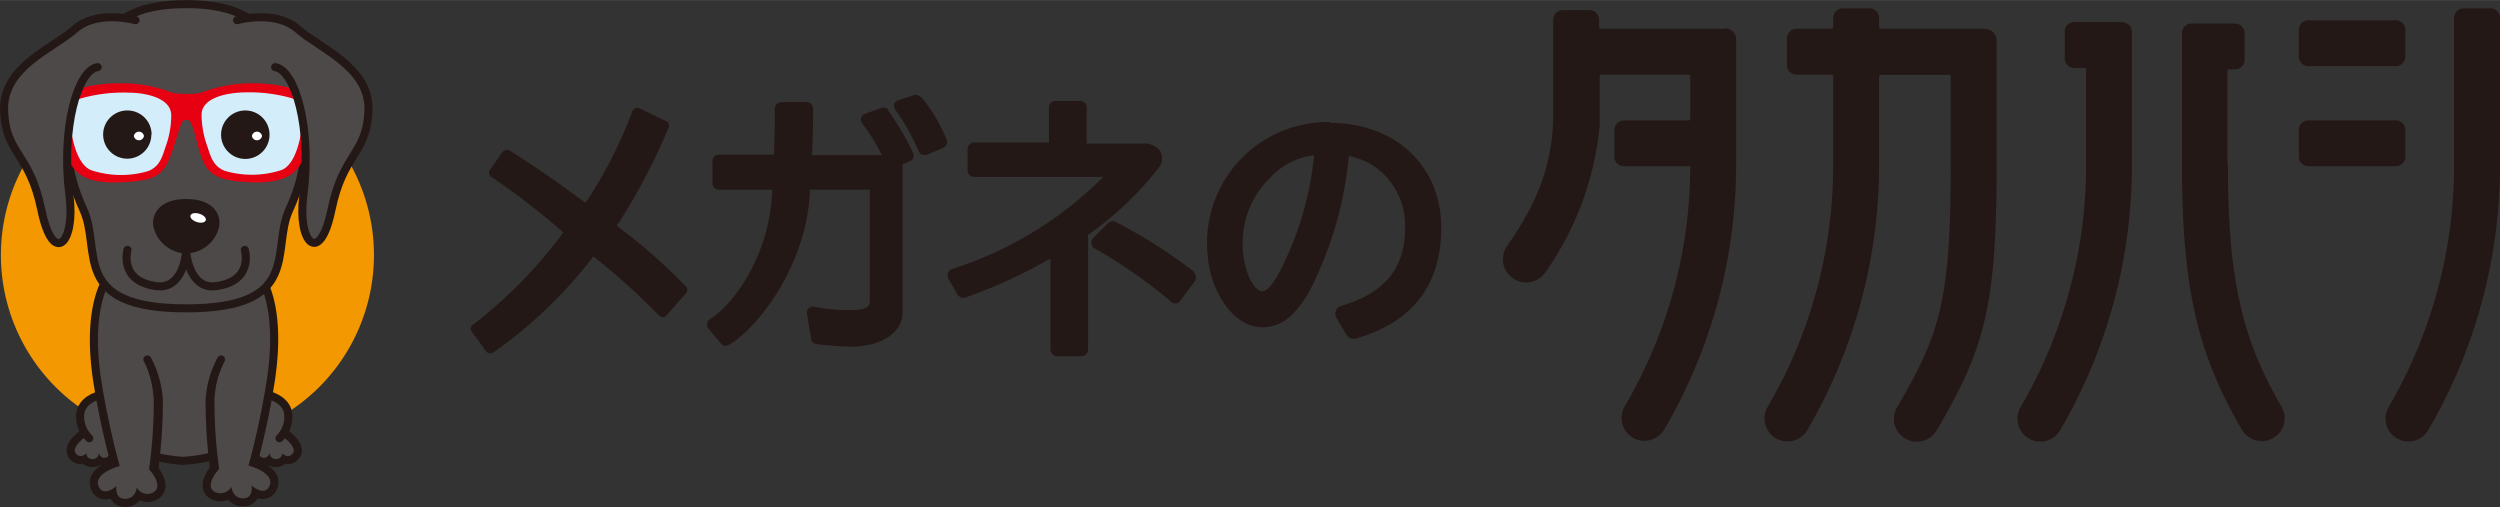 <svg xmlns="http://www.w3.org/2000/svg" width="69.17mm" height="14.04mm" viewBox="0 0 196.08 39.79"><rect x="0" y="0" width="196.08" height="39.79" fill="#333333" stroke="none"/><defs><style>.cls-1{fill:#231815;}.cls-2{fill:#f39800;}.cls-3{fill:#4c4948;}.cls-4,.cls-5,.cls-9{fill:none;stroke:#231815;stroke-linecap:round;stroke-linejoin:round;}.cls-4{stroke-width:0.63px;}.cls-5{stroke-width:1.27px;}.cls-6{fill:#fff;}.cls-7{fill:#e60012;}.cls-8{fill:#d3edfb;}.cls-9{stroke-width:0.63px;}</style></defs><title>アセット 2</title><g id="レイヤー_2" data-name="レイヤー 2"><g id="レイヤー_1-2" data-name="レイヤー 1"><path class="cls-1" d="M135.25,2.25h-9.7a.13.13,0,0,1-.13-.13V1.54a.75.75,0,0,0-.74-.75h-2.11a.75.75,0,0,0-.75.75s0,6.84,0,7.38c0,3.67-1.08,6.77-3.62,10.37a1.8,1.8,0,0,0,3,2.07,23.72,23.72,0,0,0,4.27-11.61h0c0-.14,0-.74,0-3.77a.13.13,0,0,1,.13-.13h6.84a.13.13,0,0,1,.13.13V9.3a.14.14,0,0,1-.13.14h-5.07a.75.75,0,0,0-.75.74v2.11a.75.75,0,0,0,.75.74h5.2a.29.29,0,0,1,0,.15v0a37.19,37.19,0,0,1-5.14,18.68,1.82,1.82,0,0,0-.19,1.37,1.79,1.79,0,0,0,.83,1.09,1.73,1.73,0,0,0,.91.25,1.82,1.82,0,0,0,.46-.06,1.79,1.79,0,0,0,1.09-.83,41.14,41.14,0,0,0,5.64-20.81s0-9.79,0-9.79a.87.87,0,0,0-.87-.87"/><path class="cls-1" d="M181.05,5.18h6.86a.75.75,0,0,0,.75-.74V2.33a.75.75,0,0,0-.75-.74h-6.86a.75.75,0,0,0-.75.74V4.44a.75.75,0,0,0,.75.74"/><path class="cls-1" d="M166.48,1.73h-3.8a.74.74,0,0,0-.74.75v2.1a.75.75,0,0,0,.74.75h.82a.14.14,0,0,1,.12.14v7.45a37.58,37.58,0,0,1-5.14,19,1.82,1.82,0,0,0-.19,1.37,1.79,1.79,0,0,0,.83,1.09,1.73,1.73,0,0,0,.91.25,1.82,1.82,0,0,0,.46-.06,1.79,1.79,0,0,0,1.09-.83,41.14,41.14,0,0,0,5.63-20.52h0c0-.26,0-1.71,0-10.72a.74.74,0,0,0-.75-.75"/><path class="cls-1" d="M155.75,2.25h-8.24a.13.13,0,0,1-.13-.13V1.39a.75.75,0,0,0-.75-.74h-2.1a.75.75,0,0,0-.75.74v.73a.13.13,0,0,1-.13.13H140.9a.76.76,0,0,0-.75.75V5.11a.75.75,0,0,0,.75.74h2.75a.13.13,0,0,1,.13.13v6.93a37.48,37.48,0,0,1-5.14,19,1.77,1.77,0,0,0-.18,1.37,1.8,1.8,0,0,0,2.19,1.28,1.78,1.78,0,0,0,1.1-.83A41.24,41.24,0,0,0,147.38,13V6a.13.13,0,0,1,.13-.13h5.39A.13.13,0,0,1,153,6s0,6.89,0,6.93c0,10.65-.85,13.26-4.2,19a1.83,1.83,0,0,0-.2,1.37,1.8,1.8,0,0,0,.84,1.09,1.72,1.72,0,0,0,.9.25,1.76,1.76,0,0,0,.46-.06,1.81,1.81,0,0,0,1.1-.83c3.68-6.28,4.68-9.54,4.7-20.48h0c0-.22,0-1.51,0-10.12a.87.87,0,0,0-.88-.87"/><path class="cls-1" d="M195.34.65h-2.11a.75.75,0,0,0-.75.74V12.91a37.57,37.57,0,0,1-5.13,19,1.82,1.82,0,0,0-.19,1.37,1.79,1.79,0,0,0,.83,1.09,1.73,1.73,0,0,0,.91.25,1.82,1.82,0,0,0,.46-.06,1.79,1.79,0,0,0,1.09-.83A41.13,41.13,0,0,0,196.08,13V1.39a.74.74,0,0,0-.74-.74"/><path class="cls-1" d="M174.7,12.91V5.44h.6a.75.75,0,0,0,.75-.75V2.59a.76.76,0,0,0-.75-.75h-3l-.14,0h-.27a.75.75,0,0,0-.75.74c0,8.77,0,10.14,0,10.38h0c0,9.52,1.19,14.75,4.7,20.74a1.78,1.78,0,0,0,1.1.83,1.76,1.76,0,0,0,.46.06,1.72,1.72,0,0,0,.9-.25,1.75,1.75,0,0,0,.83-1.09,1.78,1.78,0,0,0-.19-1.37c-3.14-5.36-4.2-10.16-4.2-19"/><path class="cls-1" d="M188.66,12.29V10.18a.75.75,0,0,0-.75-.74h-6.86a.75.75,0,0,0-.75.74v2.11a.75.75,0,0,0,.75.74h6.86a.75.75,0,0,0,.75-.74"/><path class="cls-2" d="M29.33,20A14.63,14.63,0,1,1,14.7,5.37,14.63,14.63,0,0,1,29.33,20"/><path class="cls-1" d="M48.36,17.73A48.35,48.35,0,0,0,52.44,10a.39.39,0,0,0-.19-.5l-2.08-1a.43.43,0,0,0-.35,0,.44.44,0,0,0-.24.26,34.57,34.57,0,0,1-3.66,7.15l-.14-.11c-2.38-1.75-4-2.87-5.82-4a.41.41,0,0,0-.54.11l-1,1.41a.38.38,0,0,0-.06.29.39.39,0,0,0,.16.25,54.26,54.26,0,0,1,5.66,4.37,36.07,36.07,0,0,1-7.11,7.25A.38.38,0,0,0,37,26l1.14,1.56a.37.37,0,0,0,.31.15.46.46,0,0,0,.23-.06,35.58,35.58,0,0,0,7.86-7.54l.15.12a50.23,50.23,0,0,1,5,4.52.43.43,0,0,0,.29.13.37.37,0,0,0,.29-.14L53.8,23a.39.39,0,0,0,0-.53,43.35,43.35,0,0,0-5.42-4.76"/><path class="cls-1" d="M69.69,8.61a.5.5,0,0,0-.55-.16l-1.31.48a.46.46,0,0,0-.29.3.48.48,0,0,0,.07.42,16.66,16.66,0,0,1,1.56,2.52H63.69c.06-1.25.08-2.38.09-3.65a.48.48,0,0,0-.14-.34A.47.47,0,0,0,63.31,8h-2a.54.54,0,0,0-.54.54c0,1.09,0,1.95-.07,3.59H56.35a.48.48,0,0,0-.47.47v1.8a.48.48,0,0,0,.47.47h4.21c-.11,5-3,9-4.88,10.16a.49.49,0,0,0-.22.33.46.46,0,0,0,.1.39l1,1.21a.46.46,0,0,0,.59.1c2.54-1.49,6.24-6.68,6.37-12.19h4.7v8.75c0,.53-.44.7-1.73.7a14.65,14.65,0,0,1-2.65-.27.45.45,0,0,0-.41.13.48.48,0,0,0-.14.41l.33,2a.46.46,0,0,0,.4.39,23.29,23.29,0,0,0,2.77.2c2.35,0,4-1.12,4-2.67V12.87l.57-.23a.46.46,0,0,0,.26-.27.48.48,0,0,0,0-.37,21.5,21.5,0,0,0-2-3.39"/><path class="cls-1" d="M72.18,7.6a.48.48,0,0,0-.49-.14l-1.24.39a.48.48,0,0,0-.24.73,17.87,17.87,0,0,1,1.86,3.31.51.51,0,0,0,.25.25l.18,0a.39.39,0,0,0,.18,0L74,11.58a.48.48,0,0,0,.25-.62,12.82,12.82,0,0,0-2-3.36"/><path class="cls-1" d="M91,13a.05.05,0,0,0,0,0,1.26,1.26,0,0,0,0-1.16,1.6,1.6,0,0,0-1.47-.58H85.23V8.44a.53.53,0,0,0-.53-.53H82.79a.52.52,0,0,0-.52.53v2.73H76.41a.52.52,0,0,0-.52.52v1.66a.52.52,0,0,0,.52.52H86.53a29.2,29.2,0,0,1-11.82,7.21.5.5,0,0,0-.34.31.51.51,0,0,0,0,.45l.74,1.26a.52.52,0,0,0,.62.23,40.28,40.28,0,0,0,6.66-3.06v7.14a.52.52,0,0,0,.52.52h1.91a.52.52,0,0,0,.52-.52v-9A25.75,25.75,0,0,0,91,13"/><path class="cls-1" d="M93.69,21.34a40.48,40.48,0,0,0-6.18-3.94.52.52,0,0,0-.6.1l-1.16,1.15a.52.52,0,0,0-.15.44.54.54,0,0,0,.26.39,38.87,38.87,0,0,1,6,4.19.51.51,0,0,0,.34.13h0a.53.53,0,0,0,.36-.2l1.14-1.53a.52.52,0,0,0-.09-.72"/><path class="cls-1" d="M104.33,9.57a9.47,9.47,0,0,0-9.66,9.52c0,3.63,2,6.58,4.39,6.58a3.4,3.4,0,0,0,2.43-1.15A8.62,8.62,0,0,0,103,22.23a28.85,28.85,0,0,0,2.79-10,5.85,5.85,0,0,1,1.71.63,5.62,5.62,0,0,1,2.7,5.07c0,3.11-1.64,5.08-5,6.05a.59.59,0,0,0-.41.36.64.64,0,0,0,0,.54h0l.82,1.37a.61.61,0,0,0,.52.31.86.86,0,0,0,.17,0c4.47-1.27,6.74-4.19,6.74-8.7,0-4.85-3.59-8.23-8.74-8.23m-1.23,2.54a25.25,25.25,0,0,1-2.78,9.28c-.53.95-.93,1.38-1.28,1.38-.7,0-1.55-1.68-1.55-3.76a7.2,7.2,0,0,1,2.25-5.23,5.65,5.65,0,0,1,3.36-1.67"/><path class="cls-3" d="M18.56,35.14a12.62,12.62,0,0,1-4.2,1,12.64,12.64,0,0,1-4.21-1L8,24.2l1-3.63,11.66.05.19,3.12Z"/><path class="cls-4" d="M18.56,35.14a12.62,12.62,0,0,1-4.2,1,12.64,12.64,0,0,1-4.21-1L8,24.2l1-3.63,11.66.05.19,3.12Z"/><path class="cls-3" d="M6.8,34.17s-1.24.87-.87,1.37.86,0,.86,0-.07.42.45.46a.46.46,0,0,0,.5-.49s.13.47.55.38a.66.66,0,0,0,.46-.56l1.45-2.7-1.07-1.3-.35-.78"/><path class="cls-5" d="M6.8,34.17s-1.24.87-.87,1.37.86,0,.86,0-.07.42.45.46a.46.46,0,0,0,.5-.49s.13.47.55.38a.66.66,0,0,0,.46-.56l1.45-2.7-1.07-1.3-.35-.78"/><path class="cls-3" d="M6.8,34.17s-1.24.87-.87,1.37.86,0,.86,0-.07.42.45.46a.46.46,0,0,0,.5-.49s.13.47.55.38a.66.66,0,0,0,.46-.56l1.45-2.7-1.07-1.3-.35-.78-2.2.93"/><path class="cls-3" d="M7.78,31s-1.41.34-1.49,1.51A2.37,2.37,0,0,0,7,34.37"/><path class="cls-4" d="M7.78,31s-1.41.34-1.49,1.51A2.37,2.37,0,0,0,7,34.37"/><path class="cls-3" d="M8.69,22S7,24.19,8,30.18a62.18,62.18,0,0,0,1.39,6.37s-2.14.56-1.64,1.62c.39.84,1.39-.05,1.39-.05s-.18,1,.67,1,.92-.9.92-.9a.94.94,0,0,0,1.2.44c.8-.33.28-1.29-.24-1.85a38.34,38.34,0,0,0,.37-5.44,6.75,6.75,0,0,0-.4-2"/><path class="cls-5" d="M8.69,22S7,24.19,8,30.18a62.18,62.18,0,0,0,1.39,6.37s-2.14.56-1.64,1.62c.39.84,1.39-.05,1.39-.05s-.18,1,.67,1,.92-.9.92-.9a.94.94,0,0,0,1.2.44c.8-.33.28-1.29-.24-1.85a38.34,38.34,0,0,0,.37-5.44,6.75,6.75,0,0,0-.4-2"/><path class="cls-3" d="M8.69,22S7,24.19,8,30.18a62.18,62.18,0,0,0,1.39,6.37s-2.14.56-1.64,1.62c.39.84,1.39-.05,1.39-.05s-.18,1,.67,1,.92-.9.92-.9a.94.94,0,0,0,1.2.44c.8-.33.28-1.29-.24-1.85a38.34,38.34,0,0,0,.37-5.44,8.54,8.54,0,0,0-.72-3"/><path class="cls-4" d="M11.56,28.19a7.79,7.79,0,0,1,.9,3.2,40.43,40.43,0,0,1-.35,5.33"/><path class="cls-3" d="M22.1,34.17s1.24.87.87,1.37-.86,0-.86,0,.07.42-.45.46a.47.47,0,0,1-.51-.49s-.12.47-.54.38a.64.64,0,0,1-.46-.56l-1.45-2.7,1.07-1.3.35-.78"/><path class="cls-5" d="M22.1,34.17s1.24.87.87,1.37-.86,0-.86,0,.07.42-.45.46a.47.47,0,0,1-.51-.49s-.12.47-.54.38a.64.64,0,0,1-.46-.56l-1.45-2.7,1.07-1.3.35-.78"/><path class="cls-3" d="M22.1,34.17s1.24.87.87,1.37-.86,0-.86,0,.07.42-.45.46a.47.47,0,0,1-.51-.49s-.12.47-.54.38a.64.64,0,0,1-.46-.56l-1.45-2.7,1.07-1.3.35-.78,2.19.93"/><path class="cls-3" d="M21.12,31s1.4.34,1.49,1.51a2.4,2.4,0,0,1-.69,1.86"/><path class="cls-4" d="M21.12,31s1.4.34,1.49,1.51a2.4,2.4,0,0,1-.69,1.86"/><path class="cls-3" d="M20.21,22s1.65,2.15.66,8.14a61.29,61.29,0,0,1-1.38,6.37s2.13.56,1.64,1.62c-.4.84-1.4-.05-1.4-.05s.18,1-.66,1-.92-.9-.92-.9a1,1,0,0,1-1.21.44c-.8-.33-.27-1.29.25-1.85a38.34,38.34,0,0,1-.37-5.44,6.45,6.45,0,0,1,.4-2"/><path class="cls-5" d="M20.21,22s1.65,2.15.66,8.14a61.29,61.29,0,0,1-1.38,6.37s2.13.56,1.64,1.62c-.4.84-1.4-.05-1.4-.05s.18,1-.66,1-.92-.9-.92-.9a1,1,0,0,1-1.21.44c-.8-.33-.27-1.29.25-1.85a38.34,38.34,0,0,1-.37-5.44,6.45,6.45,0,0,1,.4-2"/><path class="cls-3" d="M20.21,22s1.65,2.15.66,8.14a61.29,61.29,0,0,1-1.38,6.37s2.13.56,1.64,1.62c-.4.84-1.4-.05-1.4-.05s.18,1-.66,1-.92-.9-.92-.9a1,1,0,0,1-1.21.44c-.8-.33-.27-1.29.25-1.85a38.34,38.34,0,0,1-.37-5.44,8.3,8.3,0,0,1,.72-3"/><path class="cls-4" d="M17.34,28.19a7.79,7.79,0,0,0-.9,3.2,38.79,38.79,0,0,0,.35,5.33"/><path class="cls-3" d="M14.61,24.18c9.11,0,6.65-4.59,8.06-7.69s1.75-5.77.15-10.46S18.27.32,14.61.32,8,1.34,6.4,6s-1.28,7.32.15,10.46-1,7.69,8.06,7.69"/><path class="cls-4" d="M14.61,24.18c9.11,0,6.65-4.59,8.06-7.69s1.75-5.77.15-10.46S18.27.32,14.61.32,8,1.34,6.4,6s-1.28,7.32.15,10.46S5.5,24.18,14.61,24.18Z"/><path class="cls-1" d="M14.61,19.56a2.39,2.39,0,0,1-2.28-1.91c-.09-.85.51-1.73,2.28-1.73s2.38.88,2.28,1.73a2.39,2.39,0,0,1-2.28,1.91"/><path class="cls-4" d="M14.61,19.56a2.39,2.39,0,0,1-2.28-1.91c-.09-.85.51-1.73,2.28-1.73s2.38.88,2.28,1.73A2.39,2.39,0,0,1,14.61,19.56Z"/><path class="cls-6" d="M16.14,17.27c-.05.18-.37.25-.7.14s-.55-.32-.5-.51.37-.24.7-.14.56.33.5.51"/><path class="cls-7" d="M14.61,7.36a5.51,5.51,0,0,1-1.07-.08,10.9,10.9,0,0,0-4.27-.75A11.83,11.83,0,0,0,4.36,7.61C4.18,7.68,4,7.73,4,8a8.11,8.11,0,0,0,0,1.74c0,.17.09.2.22.26s.57.19.79,1.3c.39,1.94,1.21,3.13,4.38,3,2.37-.09,3.23-.41,3.79-1.62S14,10,14.35,9.49a.36.36,0,0,1,.26-.09c.05,0,.21,0,.27.09.37.46.57,2.08,1.07,3.19s1.42,1.53,3.8,1.62c3.17.1,4-1.09,4.38-3,.22-1.11.54-1.19.79-1.3s.2-.09.23-.26A9.66,9.66,0,0,0,25.2,8c0-.24-.15-.29-.35-.36A11.74,11.74,0,0,0,20,6.53a11,11,0,0,0-4.27.75,5.51,5.51,0,0,1-1.07.08"/><path class="cls-8" d="M15.81,9c0-1.32,1.92-1.74,3.43-1.76a12.18,12.18,0,0,1,3.62.45c.64.2.81.68.85,1.47s-.31,3.62-1.6,4.16a7.48,7.48,0,0,1-4.46.08c-.95-.36-1.12-1.14-1.4-1.95A7.43,7.43,0,0,1,15.81,9"/><path class="cls-8" d="M13,11.47c-.28.81-.45,1.59-1.4,1.95a7.48,7.48,0,0,1-4.46-.08C5.82,12.8,5.48,10,5.52,9.18s.2-1.27.84-1.47A12.18,12.18,0,0,1,10,7.26c1.51,0,3.41.44,3.43,1.76A7.12,7.12,0,0,1,13,11.47"/><path class="cls-1" d="M11.87,10.55A1.89,1.89,0,1,1,10,8.66a1.89,1.89,0,0,1,1.89,1.89"/><path class="cls-6" d="M11.29,10.66a.4.4,0,0,1-.79,0,.4.4,0,0,1,.79,0"/><path class="cls-1" d="M21.14,10.55a1.9,1.9,0,1,1-1.9-1.89,1.9,1.9,0,0,1,1.9,1.89"/><path class="cls-6" d="M20.55,10.66a.4.4,0,0,1-.79,0,.4.4,0,0,1,.79,0"/><path class="cls-3" d="M10.63,1.58s-3-.85-4.76.7S.2,5.24.32,8.67s2,3.28,2.92,7.77,2.69,2.62,2.21-1.1C4.76,10,6.11,5.47,7.66,5.26"/><path class="cls-4" d="M10.63,1.58s-3-.85-4.76.7S.2,5.24.32,8.67s2,3.28,2.92,7.77,2.69,2.62,2.21-1.1C4.76,10,6.11,5.47,7.66,5.26"/><path class="cls-3" d="M18.59,1.58s3-.85,4.77.7,5.66,3,5.54,6.39S26.91,12,26,16.44s-2.69,2.62-2.21-1.1c.69-5.32-.66-9.87-2.21-10.08"/><path class="cls-4" d="M18.59,1.58s3-.85,4.77.7,5.66,3,5.54,6.39S26.91,12,26,16.44s-2.69,2.62-2.21-1.1c.69-5.32-.66-9.87-2.21-10.08"/><path class="cls-9" d="M10,19.59S9.29,22,12.2,22.43c2.25.35,2.41-2.8,2.41-2.8"/><path class="cls-9" d="M19.2,19.59S19.93,22,17,22.43c-2.24.35-2.41-2.8-2.41-2.8"/></g></g></svg>